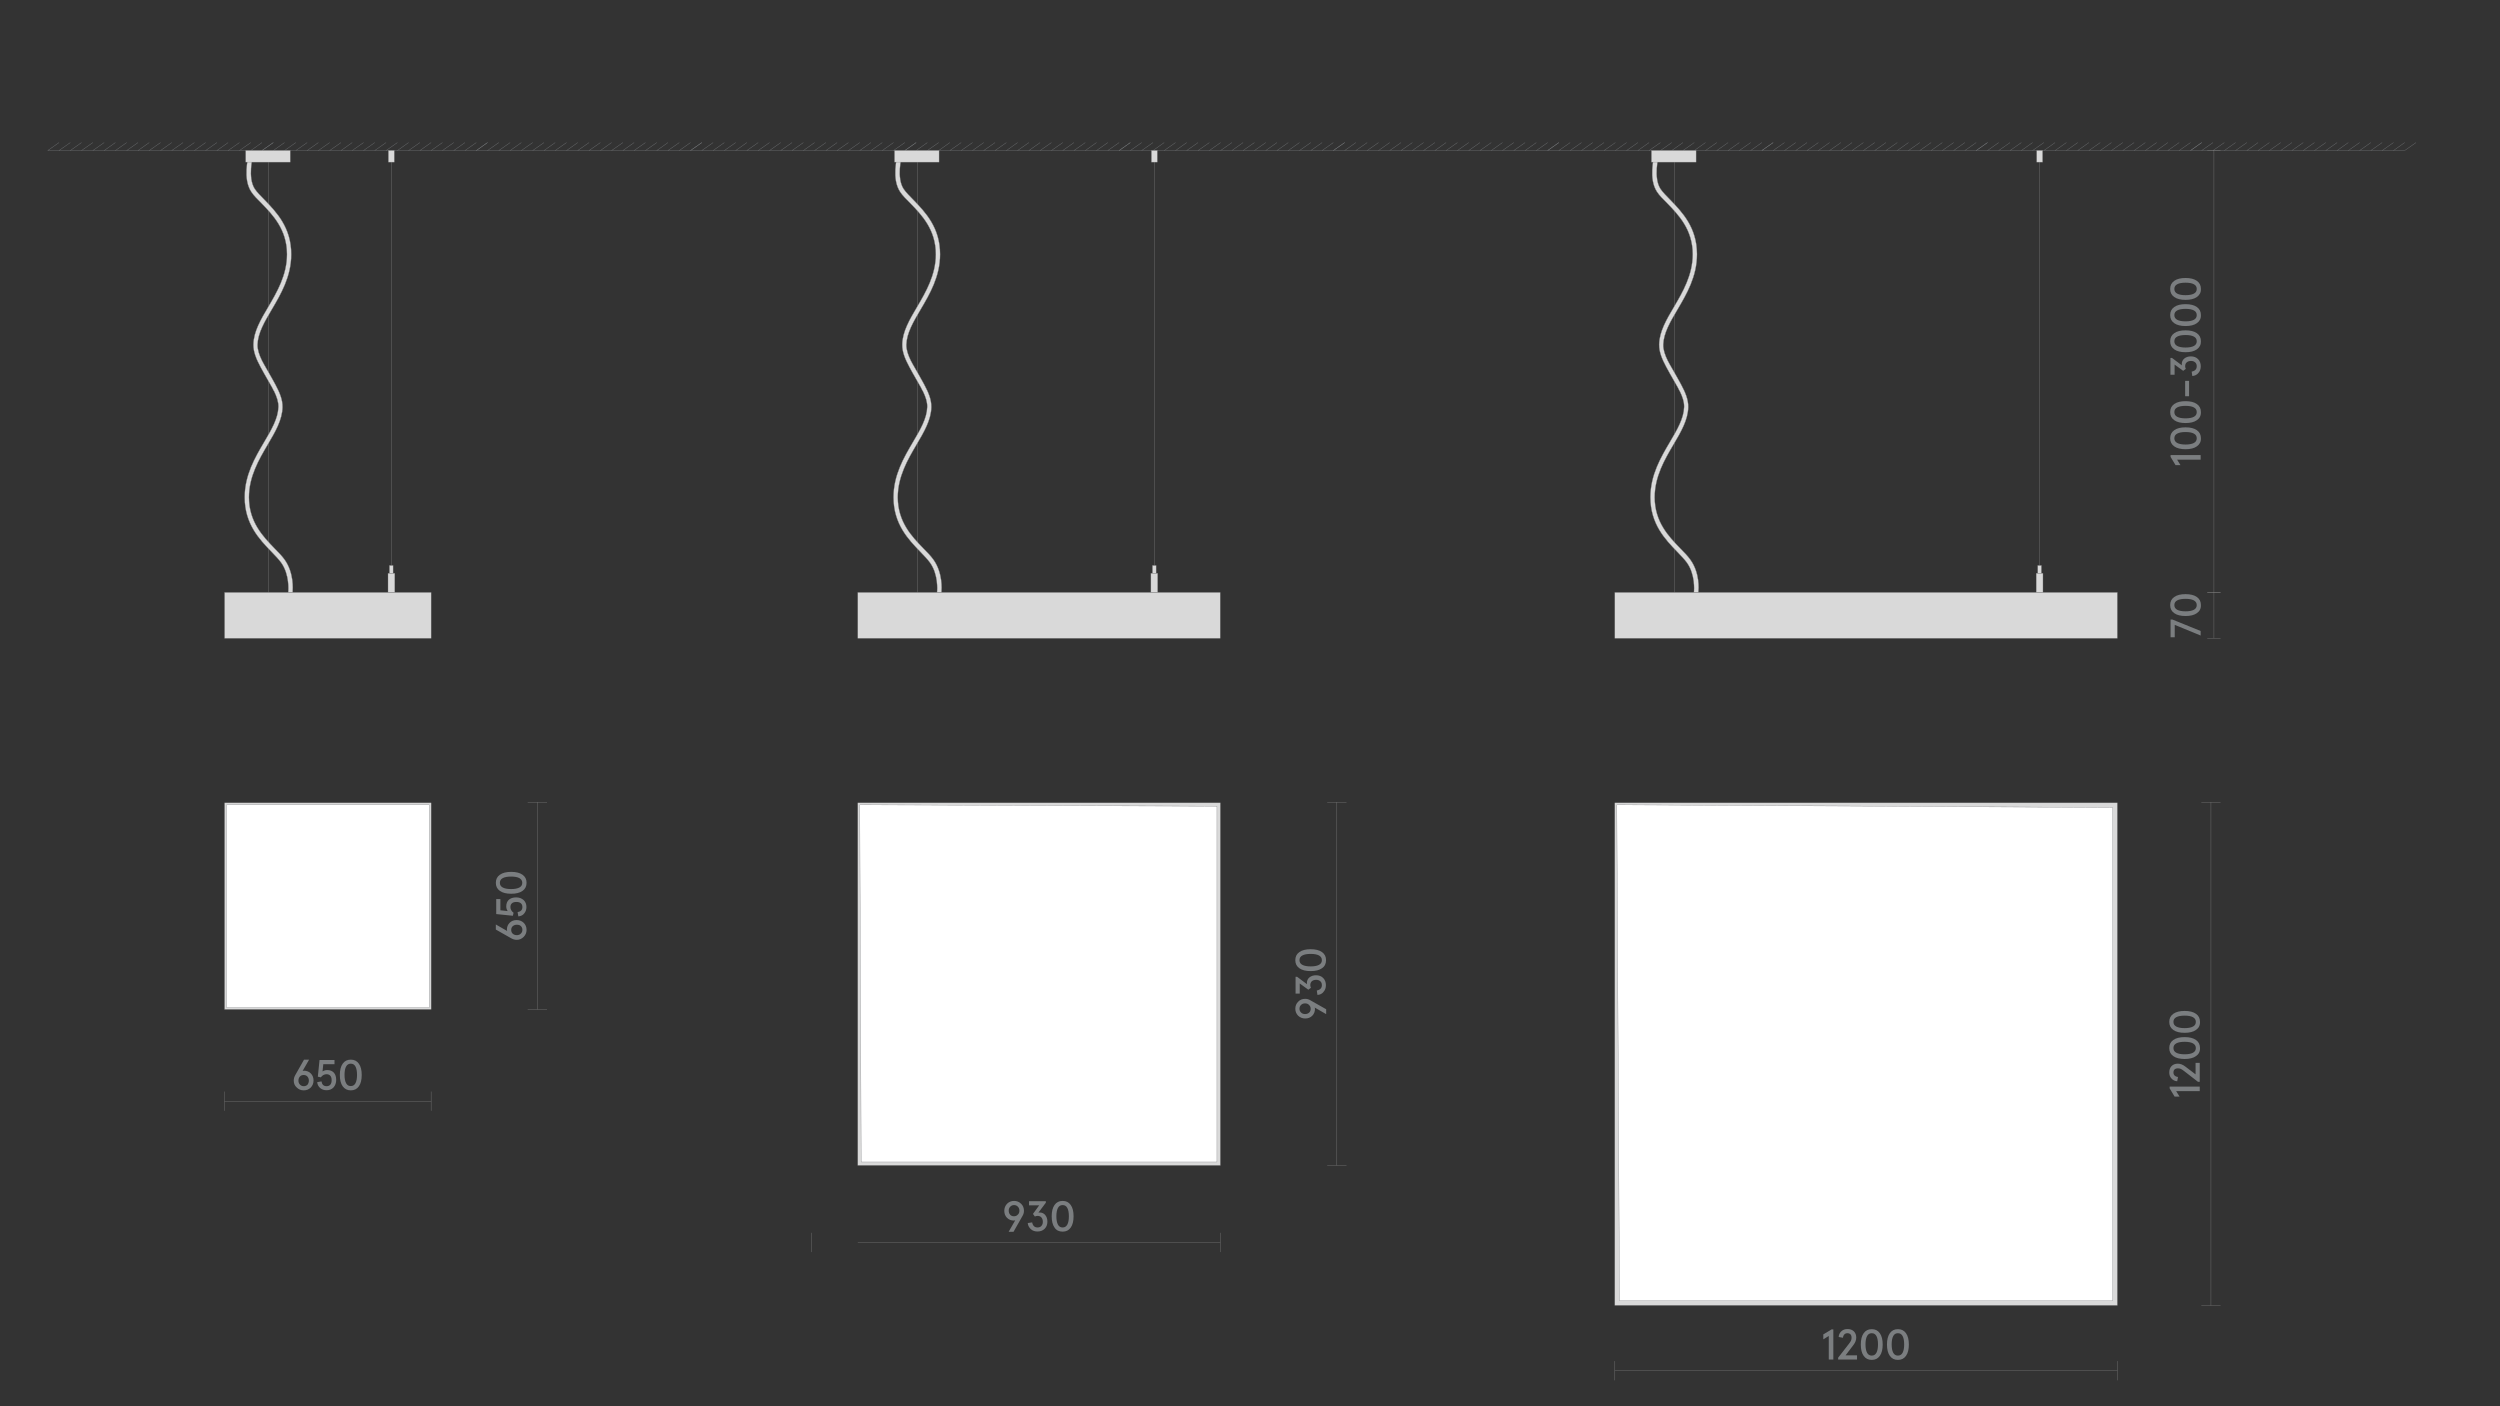 <?xml version="1.0" encoding="utf-8"?>
<!-- Generator: Adobe Illustrator 25.2.3, SVG Export Plug-In . SVG Version: 6.00 Build 0)  -->
<svg version="1.1" id="Слой_1" xmlns="http://www.w3.org/2000/svg" xmlns:xlink="http://www.w3.org/1999/xlink" x="0px" y="0px"
	 viewBox="0 0 1920 1080" style="enable-background:new 0 0 1920 1080;" xml:space="preserve">
<rect x="0" y="0" width="1920" height="1080" fill="#333333" stroke="none"/>
<style type="text/css">
	.st0{display:none;fill:none;}
	.st1{fill:#1A1A1A;}
	.st2{fill:none;stroke:#7B7E80;stroke-width:0.25;stroke-linejoin:bevel;stroke-miterlimit:10;}
	.st3{fill:#7B7E80;}
	.st4{fill:#D9D9D9;stroke:#868686;stroke-width:0.25;stroke-miterlimit:10;}
	.st5{fill:#BDBBBA;stroke:#928E8D;stroke-width:0.25;stroke-miterlimit:10;}
	.st6{fill:#878687;}
	.st7{fill:#FFFFFF;stroke:#808285;stroke-width:0.25;stroke-miterlimit:10;}
	.st8{fill:none;stroke:#868686;stroke-width:0.25;stroke-miterlimit:10;}
	.st9{fill:none;stroke:#7B7E80;stroke-width:0.25;stroke-miterlimit:10;}
	.st10{clip-path:url(#SVGID_2_);}
	.st11{opacity:0.35;clip-path:url(#SVGID_4_);fill:url(#SVGID_5_);}
	.st12{fill:#D3D3D2;stroke:#808285;stroke-width:0.25;stroke-miterlimit:10;}
	.st13{fill:none;stroke:#868686;stroke-width:0.25;stroke-miterlimit:10;stroke-dasharray:3;}
	.st14{fill:#868586;}
	.st15{opacity:0.35;clip-path:url(#SVGID_7_);fill:url(#SVGID_8_);}
	.st16{fill:#C6C6C5;}
	.st17{clip-path:url(#SVGID_10_);}
	.st18{opacity:0.35;clip-path:url(#SVGID_12_);fill:url(#SVGID_13_);}
	.st19{clip-path:url(#SVGID_15_);}
	.st20{opacity:0.35;clip-path:url(#SVGID_17_);fill:url(#SVGID_18_);}
	.st21{clip-path:url(#SVGID_20_);}
	.st22{opacity:0.35;clip-path:url(#SVGID_22_);fill:url(#SVGID_23_);}
	.st23{clip-path:url(#SVGID_25_);}
	.st24{opacity:0.35;clip-path:url(#SVGID_27_);fill:url(#SVGID_28_);}
	.st25{fill:none;stroke:#868686;stroke-width:0.25;stroke-miterlimit:10;stroke-dasharray:2.992,2.992;}
	.st26{fill:none;stroke:#868686;stroke-width:0.25;stroke-miterlimit:10;stroke-dasharray:3.021,3.021;}
	.st27{fill:none;stroke:#868686;stroke-width:0.25;stroke-miterlimit:10;stroke-dasharray:3.033,3.033;}
	.st28{fill:none;stroke:#868686;stroke-width:0.25;stroke-miterlimit:10;stroke-dasharray:3.032,3.032;}
	.st29{fill:none;stroke:#868686;stroke-width:0.25;stroke-linejoin:bevel;stroke-miterlimit:10;}
</style>
<rect class="st0" width="1920" height="1080"/>
<g>
	<g>
		<line class="st2" x1="1682.3" y1="115.6" x2="1846.8" y2="115.6"/>
	</g>
	<g>
		<g>
			<g>
				<line class="st2" x1="36.7" y1="115.6" x2="201.2" y2="115.6"/>
			</g>
			<g>
				<line class="st2" x1="80" y1="115.6" x2="88.6" y2="109.5"/>
				<line class="st2" x1="88.6" y1="115.6" x2="97.3" y2="109.5"/>
				<line class="st2" x1="97.3" y1="115.6" x2="106" y2="109.5"/>
				<line class="st2" x1="36.7" y1="115.6" x2="45.3" y2="109.5"/>
				<line class="st2" x1="45.3" y1="115.6" x2="54" y2="109.5"/>
				<line class="st2" x1="54" y1="115.6" x2="62.6" y2="109.5"/>
				<line class="st2" x1="62.6" y1="115.6" x2="71.3" y2="109.5"/>
				<line class="st2" x1="71.3" y1="115.6" x2="80" y2="109.5"/>
				<line class="st2" x1="106" y1="115.6" x2="114.6" y2="109.5"/>
				<line class="st2" x1="114.6" y1="115.6" x2="123.3" y2="109.5"/>
				<line class="st2" x1="123.3" y1="115.6" x2="131.9" y2="109.5"/>
				<line class="st2" x1="131.9" y1="115.6" x2="140.6" y2="109.5"/>
				<line class="st2" x1="140.6" y1="115.6" x2="149.3" y2="109.5"/>
				<line class="st2" x1="149.3" y1="115.6" x2="157.9" y2="109.5"/>
				<line class="st2" x1="157.9" y1="115.6" x2="166.6" y2="109.5"/>
				<line class="st2" x1="166.6" y1="115.6" x2="175.2" y2="109.5"/>
				<line class="st2" x1="175.2" y1="115.6" x2="183.9" y2="109.5"/>
				<line class="st2" x1="183.9" y1="115.6" x2="192.6" y2="109.5"/>
				<line class="st2" x1="192.6" y1="115.6" x2="201.2" y2="109.5"/>
				<line class="st2" x1="201.2" y1="115.6" x2="209.9" y2="109.5"/>
			</g>
			<g>
				<line class="st2" x1="201.2" y1="115.6" x2="365.8" y2="115.6"/>
			</g>
			<g>
				<line class="st2" x1="244.5" y1="115.6" x2="253.2" y2="109.5"/>
				<line class="st2" x1="253.2" y1="115.6" x2="261.9" y2="109.5"/>
				<line class="st2" x1="261.9" y1="115.6" x2="270.5" y2="109.5"/>
				<line class="st2" x1="201.2" y1="115.6" x2="209.9" y2="109.5"/>
				<line class="st2" x1="209.9" y1="115.6" x2="218.5" y2="109.5"/>
				<line class="st2" x1="218.5" y1="115.6" x2="227.2" y2="109.5"/>
				<line class="st2" x1="227.2" y1="115.6" x2="235.9" y2="109.5"/>
				<line class="st2" x1="235.9" y1="115.6" x2="244.5" y2="109.5"/>
				<line class="st2" x1="270.5" y1="115.6" x2="279.2" y2="109.5"/>
				<line class="st2" x1="279.2" y1="115.6" x2="287.8" y2="109.5"/>
				<line class="st2" x1="287.8" y1="115.6" x2="296.5" y2="109.5"/>
				<line class="st2" x1="296.5" y1="115.6" x2="305.2" y2="109.5"/>
				<line class="st2" x1="305.2" y1="115.6" x2="313.8" y2="109.5"/>
				<line class="st2" x1="313.8" y1="115.6" x2="322.5" y2="109.5"/>
				<line class="st2" x1="322.5" y1="115.6" x2="331.1" y2="109.5"/>
				<line class="st2" x1="331.1" y1="115.6" x2="339.8" y2="109.5"/>
				<line class="st2" x1="339.8" y1="115.6" x2="348.5" y2="109.5"/>
				<line class="st2" x1="348.5" y1="115.6" x2="357.1" y2="109.5"/>
				<line class="st2" x1="357.1" y1="115.6" x2="365.8" y2="109.5"/>
				<line class="st2" x1="365.8" y1="115.6" x2="374.4" y2="109.5"/>
			</g>
		</g>
		<g>
			<g>
				<line class="st2" x1="365.8" y1="115.6" x2="530.3" y2="115.6"/>
			</g>
			<g>
				<line class="st2" x1="409.1" y1="115.6" x2="417.8" y2="109.5"/>
				<line class="st2" x1="417.8" y1="115.6" x2="426.4" y2="109.5"/>
				<line class="st2" x1="426.4" y1="115.6" x2="435.1" y2="109.5"/>
				<line class="st2" x1="365.8" y1="115.6" x2="374.4" y2="109.5"/>
				<line class="st2" x1="374.4" y1="115.6" x2="383.1" y2="109.5"/>
				<line class="st2" x1="383.1" y1="115.6" x2="391.8" y2="109.5"/>
				<line class="st2" x1="391.8" y1="115.6" x2="400.4" y2="109.5"/>
				<line class="st2" x1="400.4" y1="115.6" x2="409.1" y2="109.5"/>
				<line class="st2" x1="435.1" y1="115.6" x2="443.7" y2="109.5"/>
				<line class="st2" x1="443.7" y1="115.6" x2="452.4" y2="109.5"/>
				<line class="st2" x1="452.4" y1="115.6" x2="461.1" y2="109.5"/>
				<line class="st2" x1="461.1" y1="115.6" x2="469.7" y2="109.5"/>
				<line class="st2" x1="469.7" y1="115.6" x2="478.4" y2="109.5"/>
				<line class="st2" x1="478.4" y1="115.6" x2="487" y2="109.5"/>
				<line class="st2" x1="487" y1="115.6" x2="495.7" y2="109.5"/>
				<line class="st2" x1="495.7" y1="115.6" x2="504.4" y2="109.5"/>
				<line class="st2" x1="504.4" y1="115.6" x2="513" y2="109.5"/>
				<line class="st2" x1="513" y1="115.6" x2="521.7" y2="109.5"/>
				<line class="st2" x1="521.7" y1="115.6" x2="530.3" y2="109.5"/>
				<line class="st2" x1="530.3" y1="115.6" x2="539" y2="109.5"/>
			</g>
			<g>
				<line class="st2" x1="530.3" y1="115.6" x2="694.9" y2="115.6"/>
			</g>
			<g>
				<line class="st2" x1="573.6" y1="115.6" x2="582.3" y2="109.5"/>
				<line class="st2" x1="582.3" y1="115.6" x2="591" y2="109.5"/>
				<line class="st2" x1="591" y1="115.6" x2="599.6" y2="109.5"/>
				<line class="st2" x1="530.3" y1="115.6" x2="539" y2="109.5"/>
				<line class="st2" x1="539" y1="115.6" x2="547.7" y2="109.5"/>
				<line class="st2" x1="547.7" y1="115.6" x2="556.3" y2="109.5"/>
				<line class="st2" x1="556.3" y1="115.6" x2="565" y2="109.5"/>
				<line class="st2" x1="565" y1="115.6" x2="573.6" y2="109.5"/>
				<line class="st2" x1="599.6" y1="115.6" x2="608.3" y2="109.5"/>
				<line class="st2" x1="608.3" y1="115.6" x2="617" y2="109.5"/>
				<line class="st2" x1="617" y1="115.6" x2="625.6" y2="109.5"/>
				<line class="st2" x1="625.6" y1="115.6" x2="634.3" y2="109.5"/>
				<line class="st2" x1="634.3" y1="115.6" x2="642.9" y2="109.5"/>
				<line class="st2" x1="642.9" y1="115.6" x2="651.6" y2="109.5"/>
				<line class="st2" x1="651.6" y1="115.6" x2="660.3" y2="109.5"/>
				<line class="st2" x1="660.3" y1="115.6" x2="668.9" y2="109.5"/>
				<line class="st2" x1="668.9" y1="115.6" x2="677.6" y2="109.5"/>
				<line class="st2" x1="677.6" y1="115.6" x2="686.2" y2="109.5"/>
				<line class="st2" x1="686.2" y1="115.6" x2="694.9" y2="109.5"/>
				<line class="st2" x1="694.9" y1="115.6" x2="703.6" y2="109.5"/>
			</g>
		</g>
		<g>
			<g>
				<line class="st2" x1="694.9" y1="115.6" x2="859.5" y2="115.6"/>
			</g>
			<g>
				<line class="st2" x1="738.2" y1="115.6" x2="746.9" y2="109.5"/>
				<line class="st2" x1="746.9" y1="115.6" x2="755.5" y2="109.5"/>
				<line class="st2" x1="755.5" y1="115.6" x2="764.2" y2="109.5"/>
				<line class="st2" x1="694.9" y1="115.6" x2="703.6" y2="109.5"/>
				<line class="st2" x1="703.6" y1="115.6" x2="712.2" y2="109.5"/>
				<line class="st2" x1="712.2" y1="115.6" x2="720.9" y2="109.5"/>
				<line class="st2" x1="720.9" y1="115.6" x2="729.5" y2="109.5"/>
				<line class="st2" x1="729.5" y1="115.6" x2="738.2" y2="109.5"/>
				<line class="st2" x1="764.2" y1="115.6" x2="772.9" y2="109.5"/>
				<line class="st2" x1="772.9" y1="115.6" x2="781.5" y2="109.5"/>
				<line class="st2" x1="781.5" y1="115.6" x2="790.2" y2="109.5"/>
				<line class="st2" x1="790.2" y1="115.6" x2="798.8" y2="109.5"/>
				<line class="st2" x1="798.8" y1="115.6" x2="807.5" y2="109.5"/>
				<line class="st2" x1="807.5" y1="115.6" x2="816.2" y2="109.5"/>
				<line class="st2" x1="816.2" y1="115.6" x2="824.8" y2="109.5"/>
				<line class="st2" x1="824.8" y1="115.6" x2="833.5" y2="109.5"/>
				<line class="st2" x1="833.5" y1="115.6" x2="842.1" y2="109.5"/>
				<line class="st2" x1="842.1" y1="115.6" x2="850.8" y2="109.5"/>
				<line class="st2" x1="850.8" y1="115.6" x2="859.5" y2="109.5"/>
				<line class="st2" x1="859.5" y1="115.6" x2="868.1" y2="109.5"/>
			</g>
			<g>
				<line class="st2" x1="859.5" y1="115.6" x2="1024" y2="115.6"/>
			</g>
			<g>
				<line class="st2" x1="902.8" y1="115.6" x2="911.4" y2="109.5"/>
				<line class="st2" x1="911.4" y1="115.6" x2="920.1" y2="109.5"/>
				<line class="st2" x1="920.1" y1="115.6" x2="928.8" y2="109.5"/>
				<line class="st2" x1="859.5" y1="115.6" x2="868.1" y2="109.5"/>
				<line class="st2" x1="868.1" y1="115.6" x2="876.8" y2="109.5"/>
				<line class="st2" x1="876.8" y1="115.6" x2="885.5" y2="109.5"/>
				<line class="st2" x1="885.5" y1="115.6" x2="894.1" y2="109.5"/>
				<line class="st2" x1="894.1" y1="115.6" x2="902.8" y2="109.5"/>
				<line class="st2" x1="928.8" y1="115.6" x2="937.4" y2="109.5"/>
				<line class="st2" x1="937.4" y1="115.6" x2="946.1" y2="109.5"/>
				<line class="st2" x1="946.1" y1="115.6" x2="954.7" y2="109.5"/>
				<line class="st2" x1="954.7" y1="115.6" x2="963.4" y2="109.5"/>
				<line class="st2" x1="963.4" y1="115.6" x2="972.1" y2="109.5"/>
				<line class="st2" x1="972.1" y1="115.6" x2="980.7" y2="109.5"/>
				<line class="st2" x1="980.7" y1="115.6" x2="989.4" y2="109.5"/>
				<line class="st2" x1="989.4" y1="115.6" x2="998" y2="109.5"/>
				<line class="st2" x1="998" y1="115.6" x2="1006.7" y2="109.5"/>
				<line class="st2" x1="1006.7" y1="115.6" x2="1015.4" y2="109.5"/>
				<line class="st2" x1="1015.4" y1="115.6" x2="1024" y2="109.5"/>
				<line class="st2" x1="1024" y1="115.6" x2="1032.7" y2="109.5"/>
			</g>
		</g>
		<g>
			<g>
				<line class="st2" x1="1024" y1="115.6" x2="1188.6" y2="115.6"/>
			</g>
			<g>
				<line class="st2" x1="1067.3" y1="115.6" x2="1076" y2="109.5"/>
				<line class="st2" x1="1076" y1="115.6" x2="1084.7" y2="109.5"/>
				<line class="st2" x1="1084.7" y1="115.6" x2="1093.3" y2="109.5"/>
				<line class="st2" x1="1024" y1="115.6" x2="1032.7" y2="109.5"/>
				<line class="st2" x1="1032.7" y1="115.6" x2="1041.3" y2="109.5"/>
				<line class="st2" x1="1041.3" y1="115.6" x2="1050" y2="109.5"/>
				<line class="st2" x1="1050" y1="115.6" x2="1058.7" y2="109.5"/>
				<line class="st2" x1="1058.7" y1="115.6" x2="1067.3" y2="109.5"/>
				<line class="st2" x1="1093.3" y1="115.6" x2="1102" y2="109.5"/>
				<line class="st2" x1="1102" y1="115.6" x2="1110.6" y2="109.5"/>
				<line class="st2" x1="1110.6" y1="115.6" x2="1119.3" y2="109.5"/>
				<line class="st2" x1="1119.3" y1="115.6" x2="1128" y2="109.5"/>
				<line class="st2" x1="1128" y1="115.6" x2="1136.6" y2="109.5"/>
				<line class="st2" x1="1136.6" y1="115.6" x2="1145.3" y2="109.5"/>
				<line class="st2" x1="1145.3" y1="115.6" x2="1153.9" y2="109.5"/>
				<line class="st2" x1="1153.9" y1="115.6" x2="1162.6" y2="109.5"/>
				<line class="st2" x1="1162.6" y1="115.6" x2="1171.3" y2="109.5"/>
				<line class="st2" x1="1171.3" y1="115.6" x2="1179.9" y2="109.5"/>
				<line class="st2" x1="1179.9" y1="115.6" x2="1188.6" y2="109.5"/>
				<line class="st2" x1="1188.6" y1="115.6" x2="1197.2" y2="109.5"/>
			</g>
			<g>
				<line class="st2" x1="1188.6" y1="115.6" x2="1353.1" y2="115.6"/>
			</g>
			<g>
				<line class="st2" x1="1231.9" y1="115.6" x2="1240.6" y2="109.5"/>
				<line class="st2" x1="1240.6" y1="115.6" x2="1249.2" y2="109.5"/>
				<line class="st2" x1="1249.2" y1="115.6" x2="1257.9" y2="109.5"/>
				<line class="st2" x1="1188.6" y1="115.6" x2="1197.2" y2="109.5"/>
				<line class="st2" x1="1197.2" y1="115.6" x2="1205.9" y2="109.5"/>
				<line class="st2" x1="1205.9" y1="115.6" x2="1214.6" y2="109.5"/>
				<line class="st2" x1="1214.6" y1="115.6" x2="1223.2" y2="109.5"/>
				<line class="st2" x1="1223.2" y1="115.6" x2="1231.9" y2="109.5"/>
				<line class="st2" x1="1257.9" y1="115.6" x2="1266.5" y2="109.5"/>
				<line class="st2" x1="1266.5" y1="115.6" x2="1275.2" y2="109.5"/>
				<line class="st2" x1="1275.2" y1="115.6" x2="1283.9" y2="109.5"/>
				<line class="st2" x1="1283.9" y1="115.6" x2="1292.5" y2="109.5"/>
				<line class="st2" x1="1292.5" y1="115.6" x2="1301.2" y2="109.5"/>
				<line class="st2" x1="1301.2" y1="115.6" x2="1309.8" y2="109.5"/>
				<line class="st2" x1="1309.8" y1="115.6" x2="1318.5" y2="109.5"/>
				<line class="st2" x1="1318.5" y1="115.6" x2="1327.2" y2="109.5"/>
				<line class="st2" x1="1327.2" y1="115.6" x2="1335.8" y2="109.5"/>
				<line class="st2" x1="1335.8" y1="115.6" x2="1344.5" y2="109.5"/>
				<line class="st2" x1="1344.5" y1="115.6" x2="1353.1" y2="109.5"/>
				<line class="st2" x1="1353.1" y1="115.6" x2="1361.8" y2="109.5"/>
			</g>
		</g>
		<g>
			<g>
				<line class="st2" x1="1353.1" y1="115.6" x2="1517.7" y2="115.6"/>
			</g>
			<g>
				<line class="st2" x1="1396.5" y1="115.6" x2="1405.1" y2="109.5"/>
				<line class="st2" x1="1405.1" y1="115.6" x2="1413.8" y2="109.5"/>
				<line class="st2" x1="1413.8" y1="115.6" x2="1422.4" y2="109.5"/>
				<line class="st2" x1="1353.1" y1="115.6" x2="1361.8" y2="109.5"/>
				<line class="st2" x1="1361.8" y1="115.6" x2="1370.5" y2="109.5"/>
				<line class="st2" x1="1370.5" y1="115.6" x2="1379.1" y2="109.5"/>
				<line class="st2" x1="1379.1" y1="115.6" x2="1387.8" y2="109.5"/>
				<line class="st2" x1="1387.8" y1="115.6" x2="1396.5" y2="109.5"/>
				<line class="st2" x1="1422.4" y1="115.6" x2="1431.1" y2="109.5"/>
				<line class="st2" x1="1431.1" y1="115.6" x2="1439.8" y2="109.5"/>
				<line class="st2" x1="1439.8" y1="115.6" x2="1448.4" y2="109.5"/>
				<line class="st2" x1="1448.4" y1="115.6" x2="1457.1" y2="109.5"/>
				<line class="st2" x1="1457.1" y1="115.6" x2="1465.7" y2="109.5"/>
				<line class="st2" x1="1465.7" y1="115.6" x2="1474.4" y2="109.5"/>
				<line class="st2" x1="1474.4" y1="115.6" x2="1483.1" y2="109.5"/>
				<line class="st2" x1="1483.1" y1="115.6" x2="1491.7" y2="109.5"/>
				<line class="st2" x1="1491.7" y1="115.6" x2="1500.4" y2="109.5"/>
				<line class="st2" x1="1500.4" y1="115.6" x2="1509" y2="109.5"/>
				<line class="st2" x1="1509" y1="115.6" x2="1517.7" y2="109.5"/>
				<line class="st2" x1="1517.7" y1="115.6" x2="1526.4" y2="109.5"/>
			</g>
			<g>
				<line class="st2" x1="1517.7" y1="115.6" x2="1682.3" y2="115.6"/>
			</g>
			<g>
				<line class="st2" x1="1561" y1="115.6" x2="1569.7" y2="109.5"/>
				<line class="st2" x1="1569.7" y1="115.6" x2="1578.3" y2="109.5"/>
				<line class="st2" x1="1578.3" y1="115.6" x2="1587" y2="109.5"/>
				<line class="st2" x1="1517.7" y1="115.6" x2="1526.4" y2="109.5"/>
				<line class="st2" x1="1526.4" y1="115.6" x2="1535" y2="109.5"/>
				<line class="st2" x1="1535" y1="115.6" x2="1543.7" y2="109.5"/>
				<line class="st2" x1="1543.7" y1="115.6" x2="1552.4" y2="109.5"/>
				<line class="st2" x1="1552.4" y1="115.6" x2="1561" y2="109.5"/>
				<line class="st2" x1="1587" y1="115.6" x2="1595.7" y2="109.5"/>
				<line class="st2" x1="1595.7" y1="115.6" x2="1604.3" y2="109.5"/>
				<line class="st2" x1="1604.3" y1="115.6" x2="1613" y2="109.5"/>
				<line class="st2" x1="1613" y1="115.6" x2="1621.6" y2="109.5"/>
				<line class="st2" x1="1621.6" y1="115.6" x2="1630.3" y2="109.5"/>
				<line class="st2" x1="1630.3" y1="115.6" x2="1639" y2="109.5"/>
				<line class="st2" x1="1639" y1="115.6" x2="1647.6" y2="109.5"/>
				<line class="st2" x1="1647.6" y1="115.6" x2="1656.3" y2="109.5"/>
				<line class="st2" x1="1656.3" y1="115.6" x2="1664.9" y2="109.5"/>
				<line class="st2" x1="1664.9" y1="115.6" x2="1673.6" y2="109.5"/>
				<line class="st2" x1="1673.6" y1="115.6" x2="1682.3" y2="109.5"/>
				<line class="st2" x1="1682.3" y1="115.6" x2="1690.9" y2="109.5"/>
			</g>
		</g>
		<g>
			<line class="st2" x1="1725.6" y1="115.6" x2="1734.2" y2="109.5"/>
			<line class="st2" x1="1734.2" y1="115.6" x2="1742.9" y2="109.5"/>
			<line class="st2" x1="1742.9" y1="115.6" x2="1751.6" y2="109.5"/>
			<line class="st2" x1="1682.3" y1="115.6" x2="1690.9" y2="109.5"/>
			<line class="st2" x1="1690.9" y1="115.6" x2="1699.6" y2="109.5"/>
			<line class="st2" x1="1699.6" y1="115.6" x2="1708.3" y2="109.5"/>
			<line class="st2" x1="1708.3" y1="115.6" x2="1716.9" y2="109.5"/>
			<line class="st2" x1="1716.9" y1="115.6" x2="1725.6" y2="109.5"/>
			<line class="st2" x1="1751.6" y1="115.6" x2="1760.2" y2="109.5"/>
			<line class="st2" x1="1760.2" y1="115.6" x2="1768.9" y2="109.5"/>
			<line class="st2" x1="1768.9" y1="115.6" x2="1777.5" y2="109.5"/>
			<line class="st2" x1="1777.5" y1="115.6" x2="1786.2" y2="109.5"/>
			<line class="st2" x1="1786.2" y1="115.6" x2="1794.9" y2="109.5"/>
			<line class="st2" x1="1794.9" y1="115.6" x2="1803.5" y2="109.5"/>
			<line class="st2" x1="1803.5" y1="115.6" x2="1812.2" y2="109.5"/>
			<line class="st2" x1="1812.2" y1="115.6" x2="1820.8" y2="109.5"/>
			<line class="st2" x1="1820.8" y1="115.6" x2="1829.5" y2="109.5"/>
			<line class="st2" x1="1829.5" y1="115.6" x2="1838.2" y2="109.5"/>
			<line class="st2" x1="1838.2" y1="115.6" x2="1846.8" y2="109.5"/>
			<line class="st2" x1="1846.8" y1="115.6" x2="1855.5" y2="109.5"/>
		</g>
	</g>
</g>
<line class="st4" x1="172.5" y1="845.7" x2="331.1" y2="845.7"/>
<g>
	<g>
		<path class="st3" d="M225.6,829.9c0-1.5,0.4-2.9,1.2-4.3l6.7-11.8h3.9l-5,8.7c0.3-0.1,0.7-0.2,1-0.2c2.1,0,3.9,0.7,5.3,2.1
			c1.4,1.4,2.1,3.2,2.1,5.4c0,2.1-0.7,3.9-2.1,5.4c-1.4,1.4-3.2,2.2-5.4,2.2c-2.1,0-3.9-0.7-5.4-2.2
			C226.3,833.8,225.6,832,225.6,829.9z M237.2,829.9c0-1.3-0.4-2.3-1.1-3.1s-1.7-1.2-2.9-1.2c-1.2,0-2.2,0.4-2.9,1.2
			c-0.7,0.8-1.1,1.8-1.1,3.1c0,1.3,0.4,2.3,1.2,3.1c0.8,0.8,1.7,1.2,2.9,1.2c1.2,0,2.1-0.4,2.9-1.2
			C236.8,832.2,237.2,831.1,237.2,829.9z"/>
		<path class="st3" d="M243.6,831.1l3.3-0.6c0.4,2.5,1.7,3.7,3.9,3.7c1.3,0,2.2-0.4,2.9-1.2c0.7-0.8,1-2,1-3.4c0-1.5-0.3-2.6-1-3.4
			c-0.7-0.8-1.7-1.2-2.9-1.2c-1.7,0-3.2,0.8-4.4,2.4l-2.3-0.5l1.3-12.8h11.5v3.2h-8.6l-0.6,5.6c1-0.7,2.2-1.1,3.6-1.1
			c2.2,0,3.9,0.7,5.1,2s1.8,3.2,1.8,5.6c0,2.3-0.7,4.2-2,5.7c-1.4,1.5-3.2,2.2-5.4,2.2c-2,0-3.6-0.6-4.9-1.7
			C244.6,834.5,243.8,833,243.6,831.1z"/>
		<path class="st3" d="M263.2,834.3c-1.5-2.1-2.2-5-2.2-8.7c0-3.7,0.7-6.6,2.2-8.7s3.5-3.1,6.2-3.1s4.7,1,6.2,3.1
			c1.5,2.1,2.2,5,2.2,8.7c0,3.7-0.7,6.6-2.2,8.7c-1.5,2.1-3.5,3.1-6.2,3.1S264.7,836.3,263.2,834.3z M273,831.9
			c0.8-1.5,1.2-3.6,1.2-6.4s-0.4-4.9-1.2-6.4c-0.8-1.5-2-2.2-3.6-2.2s-2.8,0.7-3.6,2.2c-0.8,1.5-1.2,3.6-1.2,6.4s0.4,4.9,1.2,6.4
			c0.8,1.5,2,2.2,3.6,2.2S272.2,833.4,273,831.9z"/>
	</g>
</g>
<line class="st8" x1="172.5" y1="853.1" x2="172.5" y2="838.3"/>
<line class="st8" x1="331.1" y1="853.1" x2="331.1" y2="838.3"/>
<line class="st4" x1="412.7" y1="775.2" x2="412.7" y2="616.1"/>
<g>
	<g>
		<path class="st3" d="M396.9,721.8c-1.5,0-2.9-0.4-4.3-1.2l-11.8-6.7V710l8.7,5c-0.1-0.3-0.2-0.7-0.2-1c0-2.1,0.7-3.9,2.1-5.3
			c1.4-1.4,3.2-2.1,5.4-2.1c2.1,0,3.9,0.7,5.4,2.1c1.4,1.4,2.2,3.2,2.2,5.4c0,2.1-0.7,3.9-2.2,5.4S399,721.8,396.9,721.8z
			 M396.9,710.2c-1.3,0-2.3,0.4-3.1,1.1c-0.8,0.7-1.2,1.7-1.2,2.9c0,1.2,0.4,2.2,1.2,2.9c0.8,0.7,1.8,1.1,3.1,1.1
			c1.3,0,2.3-0.4,3.1-1.2c0.8-0.8,1.2-1.7,1.2-2.9c0-1.2-0.4-2.1-1.2-2.9S398.1,710.2,396.9,710.2z"/>
		<path class="st3" d="M398.1,703.8l-0.6-3.3c2.5-0.4,3.7-1.7,3.7-3.9c0-1.3-0.4-2.2-1.2-2.9s-2-1-3.4-1c-1.5,0-2.6,0.3-3.4,1
			s-1.2,1.6-1.2,2.9c0,1.7,0.8,3.2,2.4,4.4l-0.5,2.3l-12.8-1.3l0-11.5h3.2l0,8.6l5.6,0.6c-0.7-1-1.1-2.2-1.1-3.6
			c0-2.2,0.7-3.9,2-5.1c1.4-1.2,3.2-1.8,5.6-1.8c2.3,0,4.2,0.7,5.7,2c1.5,1.4,2.2,3.2,2.2,5.4c0,2-0.6,3.6-1.7,4.9
			C401.6,702.9,400,703.6,398.1,703.8z"/>
		<path class="st3" d="M401.3,684.2c-2.1,1.5-5,2.2-8.7,2.2s-6.6-0.7-8.7-2.2s-3.1-3.5-3.1-6.2c0-2.7,1-4.7,3.1-6.2s5-2.2,8.7-2.2
			s6.6,0.7,8.7,2.2s3.1,3.5,3.1,6.2C404.4,680.7,403.3,682.8,401.3,684.2z M398.9,674.4c-1.5-0.8-3.6-1.2-6.4-1.2s-4.9,0.4-6.4,1.2
			c-1.5,0.8-2.2,2-2.2,3.6s0.7,2.8,2.2,3.6c1.5,0.8,3.6,1.2,6.4,1.2s4.9-0.4,6.4-1.2c1.5-0.8,2.2-2,2.2-3.6S400.4,675.3,398.9,674.4
			z"/>
	</g>
</g>
<line class="st8" x1="420.1" y1="775.2" x2="405.3" y2="775.2"/>
<line class="st8" x1="420.1" y1="616.1" x2="405.3" y2="616.1"/>
<g>
	<line class="st8" x1="300.5" y1="115.6" x2="300.5" y2="434.2"/>
	<rect x="298.3" y="115.6" class="st4" width="4.5" height="8.9"/>
	<rect x="299.1" y="434.3" class="st4" width="2.8" height="6"/>
	<rect x="298" y="440.3" class="st4" width="5.2" height="14.6"/>
</g>
<g>
	<line class="st8" x1="206.4" y1="455" x2="206.4" y2="124.5"/>
	<path class="st4" d="M218.6,429.8c-2-2.8-4.8-5.7-7.8-8.7c-8.7-9-19.6-20.2-19.6-39.2c0-15.9,7.7-29,14.4-40.4
		c5.8-9.8,11.2-19,11.4-28.8c0.1-5.9-2.3-11.4-5.5-17.4c-1.7-3.2-3.5-6.3-5.2-9.3c-1.3-2.2-2.5-4.3-3.6-6.3
		c-0.5-0.9-1.5-2.8-1.5-2.8c-2.1-4.3-3.5-8.3-3.4-12.2c0.2-8.8,5.4-17.6,10.9-26.9c7-11.9,15-25.4,15-42.5
		c0-20.6-11.4-32.4-20.6-41.9c-2.8-2.9-5.6-5.6-7.4-8.3c-5.7-8.6-1.5-24.8-1.5-25.3l0.1-0.9h-0.9h-1.8l-0.7,0l-0.1,0.7
		c-0.1,1.4-4.6,17.6,2.2,27.8c1.9,2.9,4.8,5.7,7.8,8.7c8.7,9,19.6,20.2,19.6,39.2c0,15.9-7.7,29-14.4,40.4
		c-5.8,9.8-11.2,19-11.4,28.8c-0.1,5.9,2.3,11.4,5.5,17.4c1.7,3.2,3.5,6.3,5.2,9.3c1.3,2.2,2.5,4.3,3.6,6.3c0.5,0.9,0.9,1.9,1.4,2.8
		h0.1c2.1,4.3,3.5,8.3,3.4,12.2c-0.2,8.8-5.4,17.6-10.9,26.9c-7,11.9-15,25.4-15,42.5c0,20.6,11.4,32.4,20.6,41.9
		c2.8,2.9,5.5,5.7,7.4,8.3c6.6,9.2,5.5,21.4,5.5,21.9l-0.1,0.9h0.9h1.8l0.7,0l0.1-0.7C224.9,452.8,225.9,440,218.6,429.8z"/>
	<polygon class="st4" points="222.2,115.6 200.1,115.6 196.5,115.6 189.4,115.6 188.7,115.6 188.7,116 188.7,124.1 188.7,124.5 
		189.4,124.5 199.9,124.5 203.7,124.5 222.2,124.5 222.9,124.5 222.9,124.1 222.9,116 222.9,115.6 	"/>
</g>
<rect x="172.5" y="455" class="st4" width="158.6" height="35.2"/>
<g>
	<line class="st29" x1="1700.3" y1="115.6" x2="1700.3" y2="454.9"/>
	<line class="st29" x1="1695.2" y1="115.6" x2="1705.4" y2="115.6"/>
	<line class="st29" x1="1695.2" y1="454.9" x2="1705.4" y2="454.9"/>
	<g>
		<g>
			<path class="st3" d="M1690.1,353H1672l2.6,4.2h-3.8l-3.8-6.3v-1.4h23.1V353z"/>
			<path class="st3" d="M1687.2,342.8c-2.1,1.5-5,2.2-8.7,2.2c-3.7,0-6.6-0.7-8.7-2.2c-2.1-1.5-3.1-3.5-3.1-6.2c0-2.7,1-4.7,3.1-6.2
				c2.1-1.5,5-2.2,8.7-2.2c3.7,0,6.6,0.7,8.7,2.2c2.1,1.5,3.1,3.5,3.1,6.2C1690.4,339.3,1689.3,341.3,1687.2,342.8z M1684.9,333
				c-1.5-0.8-3.6-1.2-6.4-1.2s-4.9,0.4-6.4,1.2c-1.5,0.8-2.2,2-2.2,3.6s0.7,2.8,2.2,3.6c1.5,0.8,3.6,1.2,6.4,1.2s4.9-0.4,6.4-1.2
				c1.5-0.8,2.2-2,2.2-3.6S1686.4,333.8,1684.9,333z"/>
			<path class="st3" d="M1687.2,322.7c-2.1,1.5-5,2.2-8.7,2.2c-3.7,0-6.6-0.7-8.7-2.2c-2.1-1.5-3.1-3.5-3.1-6.2c0-2.7,1-4.7,3.1-6.2
				c2.1-1.5,5-2.2,8.7-2.2c3.7,0,6.6,0.7,8.7,2.2c2.1,1.5,3.1,3.5,3.1,6.2C1690.4,319.2,1689.3,321.3,1687.2,322.7z M1684.9,312.9
				c-1.5-0.8-3.6-1.2-6.4-1.2s-4.9,0.4-6.4,1.2c-1.5,0.8-2.2,2-2.2,3.6s0.7,2.8,2.2,3.6c1.5,0.8,3.6,1.2,6.4,1.2s4.9-0.4,6.4-1.2
				c1.5-0.8,2.2-2,2.2-3.6S1686.4,313.7,1684.9,312.9z"/>
			<path class="st3" d="M1681.2,304.3h-3v-11.8h3V304.3z"/>
			<path class="st3" d="M1683.7,288.8l-0.5-3.4c2.6-0.5,3.9-1.9,3.9-4.1c0-1.3-0.4-2.3-1.2-3c-0.8-0.7-1.8-1.1-3.2-1.1
				c-1.4,0-2.5,0.4-3.3,1.1c-0.8,0.7-1.2,1.7-1.2,3c0,0.7,0.2,1.4,0.5,2l-2,1.5l-6.6-4.8v7.8h-3.2v-12.9h1.2l7.6,5.7
				c0-0.5-0.1-0.8-0.1-0.9c0-1.8,0.6-3.2,1.9-4.3s3-1.7,5.1-1.7c2.3,0,4.1,0.7,5.5,2.1s2.1,3.3,2.1,5.5c0,2-0.6,3.8-1.8,5.1
				C1687.3,287.8,1685.7,288.6,1683.7,288.8z"/>
			<path class="st3" d="M1687.2,268.3c-2.1,1.5-5,2.2-8.7,2.2c-3.7,0-6.6-0.7-8.7-2.2c-2.1-1.5-3.1-3.5-3.1-6.2c0-2.7,1-4.7,3.1-6.2
				c2.1-1.5,5-2.2,8.7-2.2c3.7,0,6.6,0.7,8.7,2.2c2.1,1.5,3.1,3.5,3.1,6.2C1690.4,264.7,1689.3,266.8,1687.2,268.3z M1684.9,258.5
				c-1.5-0.8-3.6-1.2-6.4-1.2s-4.9,0.4-6.4,1.2c-1.5,0.8-2.2,2-2.2,3.6s0.7,2.8,2.2,3.6c1.5,0.8,3.6,1.2,6.4,1.2s4.9-0.4,6.4-1.2
				c1.5-0.8,2.2-2,2.2-3.6S1686.4,259.3,1684.9,258.5z"/>
			<path class="st3" d="M1687.2,248.2c-2.1,1.5-5,2.2-8.7,2.2c-3.7,0-6.6-0.7-8.7-2.2c-2.1-1.5-3.1-3.5-3.1-6.2c0-2.7,1-4.7,3.1-6.2
				c2.1-1.5,5-2.2,8.7-2.2c3.7,0,6.6,0.7,8.7,2.2c2.1,1.5,3.1,3.5,3.1,6.2C1690.4,244.7,1689.3,246.7,1687.2,248.2z M1684.9,238.4
				c-1.5-0.8-3.6-1.2-6.4-1.2s-4.9,0.4-6.4,1.2c-1.5,0.8-2.2,2-2.2,3.6s0.7,2.8,2.2,3.6c1.5,0.8,3.6,1.2,6.4,1.2s4.9-0.4,6.4-1.2
				c1.5-0.8,2.2-2,2.2-3.6S1686.4,239.2,1684.9,238.4z"/>
			<path class="st3" d="M1687.2,228.1c-2.1,1.5-5,2.2-8.7,2.2c-3.7,0-6.6-0.7-8.7-2.2c-2.1-1.5-3.1-3.5-3.1-6.2c0-2.7,1-4.7,3.1-6.2
				c2.1-1.5,5-2.2,8.7-2.2c3.7,0,6.6,0.7,8.7,2.2c2.1,1.5,3.1,3.5,3.1,6.2C1690.4,224.6,1689.3,226.6,1687.2,228.1z M1684.9,218.3
				c-1.5-0.8-3.6-1.2-6.4-1.2s-4.9,0.4-6.4,1.2c-1.5,0.8-2.2,2-2.2,3.6s0.7,2.8,2.2,3.6c1.5,0.8,3.6,1.2,6.4,1.2s4.9-0.4,6.4-1.2
				c1.5-0.8,2.2-2,2.2-3.6S1686.4,219.1,1684.9,218.3z"/>
		</g>
	</g>
</g>
<g>
	<line class="st29" x1="1700.3" y1="454.9" x2="1700.3" y2="490.1"/>
	<line class="st29" x1="1695.2" y1="454.9" x2="1705.4" y2="454.9"/>
	<line class="st29" x1="1695.2" y1="490.1" x2="1705.4" y2="490.1"/>
	<g>
		<g>
			<path class="st3" d="M1690.1,488.1l-19.9-8.2v9.5h-3.2v-13.6h1.4l21.7,8.8V488.1z"/>
			<path class="st3" d="M1687.2,470.9c-2.1,1.5-5,2.2-8.7,2.2c-3.7,0-6.6-0.7-8.7-2.2c-2.1-1.5-3.1-3.5-3.1-6.2c0-2.7,1-4.7,3.1-6.2
				c2.1-1.5,5-2.2,8.7-2.2c3.7,0,6.6,0.7,8.7,2.2c2.1,1.5,3.1,3.5,3.1,6.2C1690.4,467.4,1689.3,469.5,1687.2,470.9z M1684.9,461.1
				c-1.5-0.8-3.6-1.2-6.4-1.2s-4.9,0.4-6.4,1.2c-1.5,0.8-2.2,2-2.2,3.6s0.7,2.8,2.2,3.6c1.5,0.8,3.6,1.2,6.4,1.2s4.9-0.4,6.4-1.2
				c1.5-0.8,2.2-2,2.2-3.6S1686.4,462,1684.9,461.1z"/>
		</g>
	</g>
</g>
<rect x="172.5" y="616.6" class="st4" width="158.6" height="158.6"/>
<rect x="174" y="618.1" class="st7" width="155.7" height="155.7"/>
<line class="st4" x1="658.8" y1="954.2" x2="937.1" y2="954.2"/>
<g>
	<g>
		<path class="st3" d="M774.7,945.9l5-8.7c-0.3,0.1-0.7,0.2-1,0.2c-2.1,0-3.9-0.7-5.3-2.1s-2.1-3.2-2.1-5.4c0-2.1,0.7-3.9,2.1-5.4
			c1.4-1.4,3.2-2.2,5.4-2.2c2.1,0,3.9,0.7,5.4,2.2c1.5,1.4,2.2,3.2,2.2,5.4c0,1.5-0.4,2.8-1.2,4.1l-6.8,12H774.7z M782.9,929.8
			c0-1.3-0.4-2.3-1.2-3.1c-0.8-0.8-1.7-1.2-2.9-1.2s-2.1,0.4-2.9,1.2c-0.8,0.8-1.2,1.8-1.2,3.1c0,1.3,0.4,2.3,1.1,3.1
			c0.7,0.8,1.7,1.2,2.9,1.2s2.2-0.4,2.9-1.2C782.5,932.2,782.9,931.1,782.9,929.8z"/>
		<path class="st3" d="M789.3,939.3l3.4-0.5c0.5,2.6,1.9,3.9,4.1,3.9c1.3,0,2.3-0.4,3-1.2c0.7-0.8,1.1-1.8,1.1-3.2
			c0-1.4-0.4-2.5-1.1-3.3c-0.7-0.8-1.7-1.2-3-1.2c-0.7,0-1.4,0.2-2,0.5l-1.5-2l4.8-6.6h-7.8v-3.2h12.9v1.2l-5.7,7.6
			c0.5,0,0.8-0.1,0.9-0.1c1.8,0,3.2,0.6,4.3,1.9c1.1,1.3,1.7,3,1.7,5.1c0,2.3-0.7,4.1-2.1,5.5s-3.3,2.1-5.5,2.1
			c-2,0-3.8-0.6-5.1-1.8S789.5,941.3,789.3,939.3z"/>
		<path class="st3" d="M809.9,942.8c-1.5-2.1-2.2-5-2.2-8.7s0.7-6.6,2.2-8.7c1.5-2.1,3.5-3.1,6.2-3.1c2.7,0,4.7,1,6.2,3.1
			s2.2,5,2.2,8.7s-0.7,6.6-2.2,8.7s-3.5,3.1-6.2,3.1C813.4,945.9,811.3,944.9,809.9,942.8z M819.7,940.5c0.8-1.5,1.2-3.6,1.2-6.4
			s-0.4-4.9-1.2-6.4s-2-2.2-3.6-2.2s-2.8,0.7-3.6,2.2c-0.8,1.5-1.2,3.6-1.2,6.4s0.4,4.9,1.2,6.4c0.8,1.5,2,2.2,3.6,2.2
			S818.8,942,819.7,940.5z"/>
	</g>
</g>
<line class="st8" x1="623.1" y1="961.6" x2="623.1" y2="946.8"/>
<line class="st8" x1="937.2" y1="961.6" x2="937.2" y2="946.8"/>
<line class="st4" x1="1026.7" y1="895" x2="1026.7" y2="616.1"/>
<g>
	<g>
		<path class="st3" d="M1018.4,778.8l-8.7-5c0.1,0.3,0.2,0.7,0.2,1c0,2.1-0.7,3.9-2.1,5.3c-1.4,1.4-3.2,2.1-5.4,2.1
			c-2.1,0-3.9-0.7-5.4-2.1c-1.4-1.4-2.2-3.2-2.2-5.4c0-2.1,0.7-3.9,2.2-5.4c1.4-1.5,3.2-2.2,5.4-2.2c1.5,0,2.8,0.4,4.1,1.2l12,6.8
			V778.8z M1002.3,770.6c-1.3,0-2.3,0.4-3.1,1.2c-0.8,0.8-1.2,1.7-1.2,2.9s0.4,2.1,1.2,2.9c0.8,0.8,1.8,1.2,3.1,1.2
			c1.3,0,2.3-0.4,3.1-1.1c0.8-0.7,1.2-1.7,1.2-2.9c0-1.2-0.4-2.2-1.2-2.9C1004.7,771,1003.6,770.6,1002.3,770.6z"/>
		<path class="st3" d="M1011.8,764.1l-0.5-3.4c2.6-0.5,3.9-1.9,3.9-4.1c0-1.3-0.4-2.3-1.2-3s-1.8-1.1-3.2-1.1
			c-1.4,0-2.5,0.4-3.3,1.1s-1.2,1.7-1.2,3c0,0.7,0.2,1.4,0.5,2l-2,1.5l-6.6-4.8v7.8h-3.2v-12.9h1.2l7.6,5.7c0-0.5-0.1-0.8-0.1-0.9
			c0-1.8,0.6-3.2,1.9-4.3c1.3-1.1,3-1.7,5.1-1.7c2.3,0,4.1,0.7,5.5,2.1c1.4,1.4,2.1,3.3,2.1,5.5c0,2-0.6,3.8-1.8,5.1
			C1015.4,763.2,1013.8,764,1011.8,764.1z"/>
		<path class="st3" d="M1015.3,743.6c-2.1,1.5-5,2.2-8.7,2.2s-6.6-0.7-8.7-2.2s-3.1-3.5-3.1-6.2c0-2.7,1-4.7,3.1-6.2s5-2.2,8.7-2.2
			s6.6,0.7,8.7,2.2s3.1,3.5,3.1,6.2C1018.4,740.1,1017.4,742.2,1015.3,743.6z M1013,733.8c-1.5-0.8-3.6-1.2-6.4-1.2
			s-4.9,0.4-6.4,1.2s-2.2,2-2.2,3.6s0.7,2.8,2.2,3.6c1.5,0.8,3.6,1.2,6.4,1.2s4.9-0.4,6.4-1.2c1.5-0.8,2.2-2,2.2-3.6
			S1014.5,734.7,1013,733.8z"/>
	</g>
</g>
<line class="st8" x1="1034.1" y1="895" x2="1019.3" y2="895"/>
<line class="st8" x1="1034.1" y1="616.1" x2="1019.3" y2="616.1"/>
<g>
	<line class="st8" x1="886.5" y1="115.6" x2="886.5" y2="434.2"/>
	<rect x="884.3" y="115.6" class="st4" width="4.5" height="8.9"/>
	<rect x="885.1" y="434.3" class="st4" width="2.8" height="6"/>
	<rect x="883.9" y="440.3" class="st4" width="5.2" height="14.6"/>
</g>
<g>
	<line class="st8" x1="704.7" y1="455" x2="704.7" y2="124.5"/>
	<path class="st4" d="M716.9,429.8c-2-2.8-4.8-5.7-7.8-8.7c-8.7-9-19.6-20.2-19.6-39.2c0-15.9,7.7-29,14.4-40.4
		c5.8-9.8,11.2-19,11.4-28.8c0.1-5.9-2.3-11.4-5.5-17.4c-1.7-3.2-3.5-6.3-5.2-9.3c-1.3-2.2-2.5-4.3-3.6-6.3
		c-0.5-0.9-1.5-2.8-1.5-2.8c-2.1-4.3-3.5-8.3-3.4-12.2c0.2-8.8,5.4-17.6,10.9-26.9c7-11.9,15-25.4,15-42.5
		c0-20.6-11.4-32.4-20.6-41.9c-2.8-2.9-5.6-5.6-7.4-8.3c-5.7-8.6-1.5-24.8-1.5-25.3l0.1-0.9h-0.9h-1.8l-0.7,0l-0.1,0.7
		c-0.1,1.4-4.6,17.6,2.2,27.8c1.9,2.9,4.8,5.7,7.8,8.7c8.7,9,19.6,20.2,19.6,39.2c0,15.9-7.7,29-14.4,40.4
		c-5.8,9.8-11.2,19-11.4,28.8c-0.1,5.9,2.3,11.4,5.5,17.4c1.7,3.2,3.5,6.3,5.2,9.3c1.3,2.2,2.5,4.3,3.6,6.3c0.5,0.9,0.9,1.9,1.4,2.8
		h0.1c2.1,4.3,3.5,8.3,3.4,12.2c-0.2,8.8-5.4,17.6-10.9,26.9c-7,11.9-15,25.4-15,42.5c0,20.6,11.4,32.4,20.6,41.9
		c2.8,2.9,5.5,5.7,7.4,8.3c6.6,9.2,5.5,21.4,5.5,21.9l-0.1,0.9h0.9h1.8l0.7,0l0.1-0.7C723.2,452.8,724.2,440,716.9,429.8z"/>
	<polygon class="st4" points="720.5,115.6 698.4,115.6 694.8,115.6 687.7,115.6 687,115.6 687,116 687,124.1 687,124.5 687.7,124.5 
		698.1,124.5 702,124.5 720.5,124.5 721.2,124.5 721.2,124.1 721.2,116 721.2,115.6 	"/>
</g>
<rect x="658.8" y="455" class="st4" width="278.3" height="35.2"/>
<rect x="658.8" y="616.6" class="st4" width="278.4" height="278.4"/>
<polygon class="st7" points="660.3,618.1 934.6,619.2 934.6,892.4 661.4,892.4 "/>
<line class="st4" x1="1240.2" y1="1052.7" x2="1626.1" y2="1052.7"/>
<g>
	<g>
		<path class="st3" d="M1404.5,1044.1v-18.1l-4.2,2.6v-3.8l6.3-3.8h1.4v23.1H1404.5z"/>
		<path class="st3" d="M1411.7,1044.1v-1.4l8.3-10.7c0.8-1,1.3-1.8,1.6-2.5c0.3-0.6,0.4-1.4,0.4-2.2c0-1.1-0.3-1.9-0.8-2.5
			c-0.6-0.6-1.4-0.9-2.4-0.9c-0.9,0-1.7,0.3-2.3,0.9c-0.6,0.6-1,1.5-1.1,2.6l-3.3-0.6c0.1-1.8,0.8-3.2,2.1-4.4
			c1.3-1.2,2.8-1.7,4.7-1.7c2,0,3.7,0.6,4.9,1.8c1.2,1.2,1.8,2.8,1.8,4.8c0,1.8-0.7,3.8-2.2,5.7l-6,7.9h8.8v3.2H1411.7z"/>
		<path class="st3" d="M1431.3,1041.3c-1.5-2.1-2.2-5-2.2-8.7s0.7-6.6,2.2-8.7c1.5-2.1,3.5-3.1,6.2-3.1c2.7,0,4.7,1,6.2,3.1
			s2.2,5,2.2,8.7s-0.7,6.6-2.2,8.7s-3.5,3.1-6.2,3.1C1434.8,1044.4,1432.8,1043.4,1431.3,1041.3z M1441.1,1038.9
			c0.8-1.5,1.2-3.6,1.2-6.4s-0.4-4.9-1.2-6.4c-0.8-1.5-2-2.2-3.6-2.2s-2.8,0.7-3.6,2.2c-0.8,1.5-1.2,3.6-1.2,6.4s0.4,4.9,1.2,6.4
			c0.8,1.5,2,2.2,3.6,2.2S1440.3,1040.4,1441.1,1038.9z"/>
		<path class="st3" d="M1451.4,1041.3c-1.5-2.1-2.2-5-2.2-8.7s0.7-6.6,2.2-8.7c1.5-2.1,3.5-3.1,6.2-3.1c2.7,0,4.7,1,6.2,3.1
			s2.2,5,2.2,8.7s-0.7,6.6-2.2,8.7s-3.5,3.1-6.2,3.1C1454.9,1044.4,1452.9,1043.4,1451.4,1041.3z M1461.2,1038.9
			c0.8-1.5,1.2-3.6,1.2-6.4s-0.4-4.9-1.2-6.4c-0.8-1.5-2-2.2-3.6-2.2s-2.8,0.7-3.6,2.2c-0.8,1.5-1.2,3.6-1.2,6.4s0.4,4.9,1.2,6.4
			c0.8,1.5,2,2.2,3.6,2.2S1460.4,1040.4,1461.2,1038.9z"/>
	</g>
</g>
<line class="st8" x1="1240.2" y1="1060.1" x2="1240.2" y2="1045.3"/>
<line class="st8" x1="1626.2" y1="1060.1" x2="1626.2" y2="1045.3"/>
<line class="st4" x1="1698" y1="1002.6" x2="1698" y2="616.1"/>
<g>
	<g>
		<path class="st3" d="M1689.4,838h-18.1l2.6,4.2h-3.8l-3.8-6.3v-1.4h23.1V838z"/>
		<path class="st3" d="M1689.4,830.8h-1.4l-10.7-8.3c-1-0.8-1.8-1.3-2.5-1.6c-0.6-0.3-1.4-0.4-2.2-0.4c-1.1,0-1.9,0.3-2.5,0.8
			c-0.6,0.6-0.9,1.4-0.9,2.4c0,0.9,0.3,1.7,0.9,2.3c0.6,0.6,1.5,1,2.6,1.1l-0.6,3.3c-1.8-0.1-3.2-0.8-4.4-2.1
			c-1.2-1.3-1.7-2.8-1.7-4.7c0-2,0.6-3.7,1.8-4.9c1.2-1.2,2.8-1.8,4.8-1.8c1.8,0,3.8,0.7,5.7,2.2l7.9,6v-8.8h3.2V830.8z"/>
		<path class="st3" d="M1686.5,811.1c-2.1,1.5-5,2.2-8.7,2.2s-6.6-0.7-8.7-2.2c-2.1-1.5-3.1-3.5-3.1-6.2c0-2.7,1-4.7,3.1-6.2
			s5-2.2,8.7-2.2s6.6,0.7,8.7,2.2s3.1,3.5,3.1,6.2C1689.7,807.6,1688.6,809.7,1686.5,811.1z M1684.2,801.3c-1.5-0.8-3.6-1.2-6.4-1.2
			s-4.9,0.4-6.4,1.2c-1.5,0.8-2.2,2-2.2,3.6s0.7,2.8,2.2,3.6c1.5,0.8,3.6,1.2,6.4,1.2s4.9-0.4,6.4-1.2c1.5-0.8,2.2-2,2.2-3.6
			S1685.7,802.2,1684.2,801.3z"/>
		<path class="st3" d="M1686.5,791c-2.1,1.5-5,2.2-8.7,2.2s-6.6-0.7-8.7-2.2c-2.1-1.5-3.1-3.5-3.1-6.2c0-2.7,1-4.7,3.1-6.2
			s5-2.2,8.7-2.2s6.6,0.7,8.7,2.2s3.1,3.5,3.1,6.2C1689.7,787.5,1688.6,789.6,1686.5,791z M1684.2,781.2c-1.5-0.8-3.6-1.2-6.4-1.2
			s-4.9,0.4-6.4,1.2s-2.2,2-2.2,3.6s0.7,2.8,2.2,3.6c1.5,0.8,3.6,1.2,6.4,1.2s4.9-0.4,6.4-1.2c1.5-0.8,2.2-2,2.2-3.6
			S1685.7,782.1,1684.2,781.2z"/>
	</g>
</g>
<line class="st8" x1="1705.4" y1="1002.6" x2="1690.6" y2="1002.6"/>
<line class="st8" x1="1705.4" y1="616.1" x2="1690.6" y2="616.1"/>
<g>
	<line class="st8" x1="1566.4" y1="115.6" x2="1566.4" y2="434.2"/>
	<rect x="1564.2" y="115.6" class="st4" width="4.5" height="8.9"/>
	<rect x="1565" y="434.3" class="st4" width="2.8" height="6"/>
	<rect x="1563.8" y="440.3" class="st4" width="5.2" height="14.6"/>
</g>
<g>
	<line class="st8" x1="1286" y1="455" x2="1286" y2="124.5"/>
	<path class="st4" d="M1298.2,429.8c-2-2.8-4.8-5.7-7.8-8.7c-8.7-9-19.6-20.2-19.6-39.2c0-15.9,7.7-29,14.4-40.4
		c5.8-9.8,11.2-19,11.4-28.8c0.1-5.9-2.3-11.4-5.5-17.4c-1.7-3.2-3.5-6.3-5.2-9.3c-1.3-2.2-2.5-4.3-3.6-6.3
		c-0.5-0.9-1.5-2.8-1.5-2.8c-2.1-4.3-3.5-8.3-3.4-12.2c0.2-8.8,5.4-17.6,10.9-26.9c7-11.9,15-25.4,15-42.5
		c0-20.6-11.4-32.4-20.6-41.9c-2.8-2.9-5.6-5.6-7.4-8.3c-5.7-8.6-1.5-24.8-1.5-25.3l0.1-0.9h-0.9h-1.8l-0.7,0l-0.1,0.7
		c-0.1,1.4-4.6,17.6,2.2,27.8c1.9,2.9,4.8,5.7,7.8,8.7c8.7,9,19.6,20.2,19.6,39.2c0,15.9-7.7,29-14.4,40.4
		c-5.8,9.8-11.2,19-11.4,28.8c-0.1,5.9,2.3,11.4,5.5,17.4c1.7,3.2,3.5,6.3,5.2,9.3c1.3,2.2,2.5,4.3,3.6,6.3c0.5,0.9,0.9,1.9,1.4,2.8
		h0.1c2.1,4.3,3.5,8.3,3.4,12.2c-0.2,8.8-5.4,17.6-10.9,26.9c-7,11.9-15,25.4-15,42.5c0,20.6,11.4,32.4,20.6,41.9
		c2.8,2.9,5.5,5.7,7.4,8.3c6.6,9.2,5.5,21.4,5.5,21.9l-0.1,0.9h0.9h1.8l0.7,0l0.1-0.7C1304.6,452.8,1305.6,440,1298.2,429.8z"/>
	<polygon class="st4" points="1301.9,115.6 1279.8,115.6 1276.2,115.6 1269,115.6 1268.3,115.6 1268.3,116 1268.3,124.1 
		1268.3,124.5 1269,124.5 1279.5,124.5 1283.3,124.5 1301.9,124.5 1302.6,124.5 1302.6,124.1 1302.6,116 1302.6,115.6 	"/>
</g>
<rect x="1240.2" y="455" class="st4" width="385.9" height="35.2"/>
<rect x="1240.2" y="616.6" class="st4" width="385.9" height="385.9"/>
<polygon class="st7" points="1241.7,618.1 1622.5,620.2 1622.5,999 1243.8,999 "/>
</svg>
